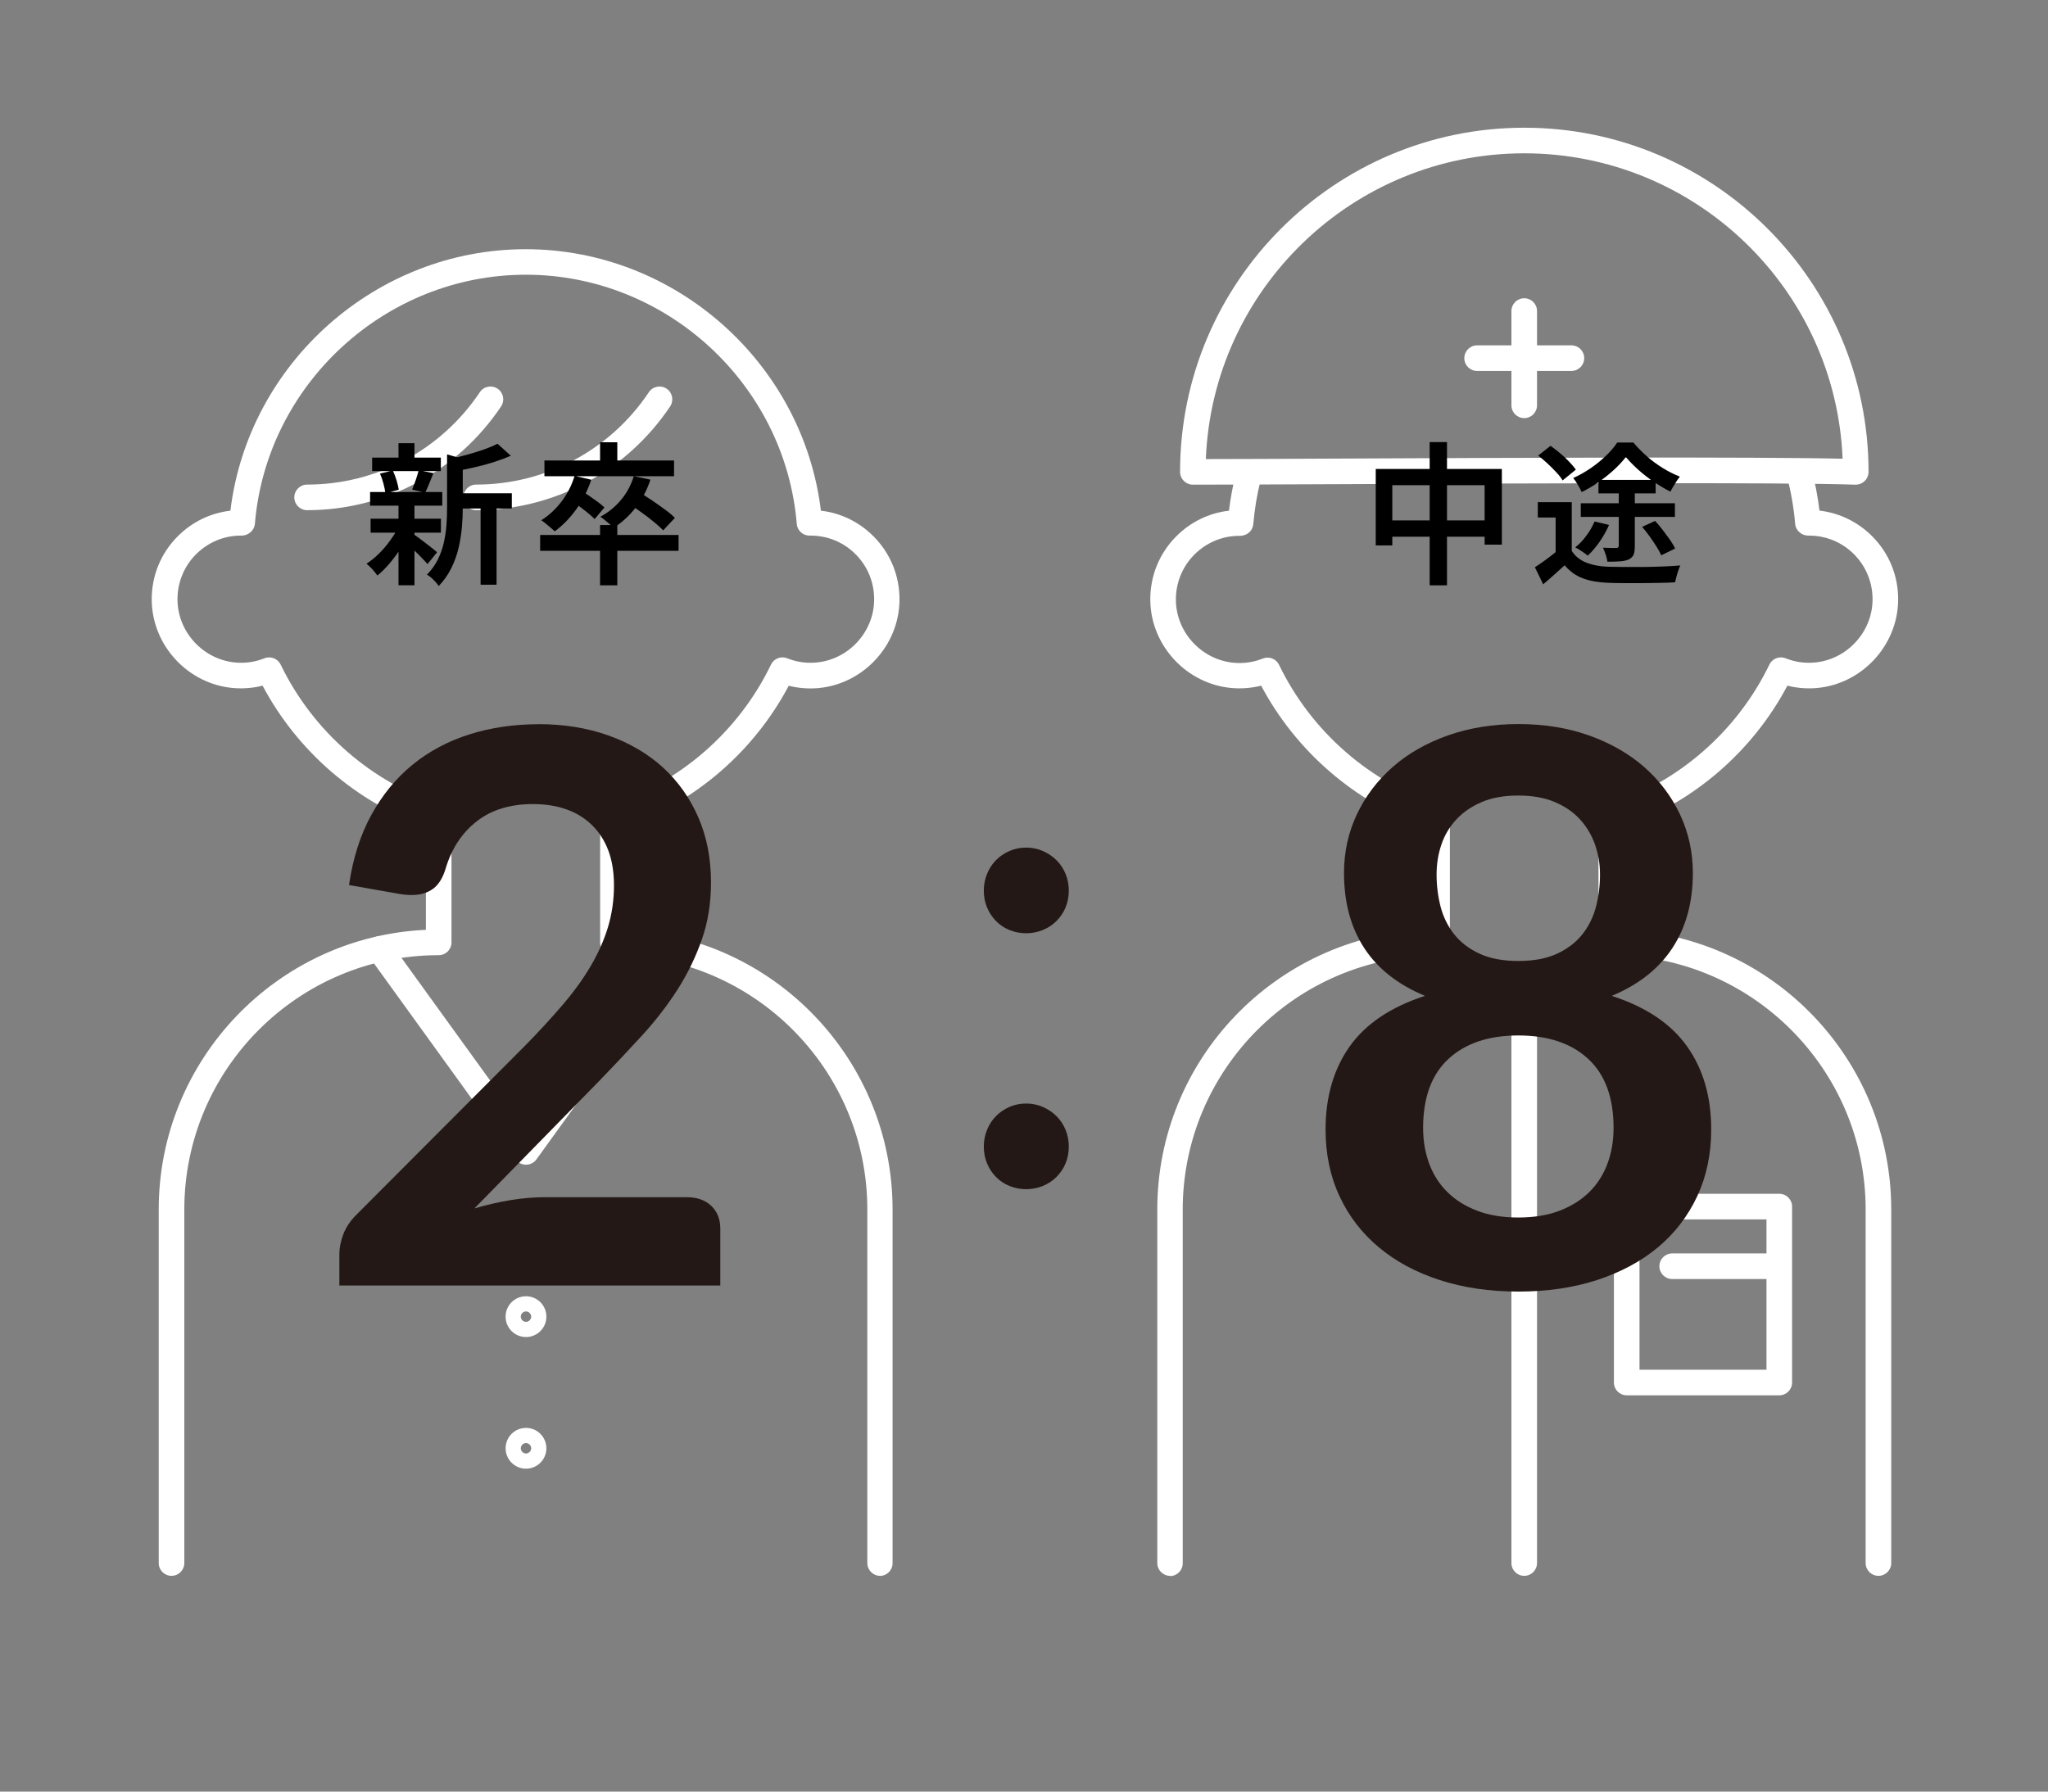 <svg viewBox="0 0 240 210" xmlns="http://www.w3.org/2000/svg"><rect x="0" y="0" width="240" height="210" fill="#808080" stroke="none"/><g fill="#fff"><path d="m61.64 136.52c-.48 0-.93-.23-1.22-.62l-17.18-23.78c-.49-.67-.33-1.61.34-2.09.67-.49 1.61-.33 2.09.34l15.97 22.1 15.97-22.1c.49-.67 1.42-.82 2.09-.34.67.49.82 1.42.34 2.09l-17.18 23.78c-.28.39-.73.62-1.22.62z"/><path d="m103.14 184.71c-.83 0-1.5-.67-1.5-1.5v-41.44c0-16.44-13.37-29.81-29.81-29.81-.83 0-1.5-.67-1.5-1.5v-14.61c0-.65.42-1.23 1.04-1.43 8.28-2.65 15.2-8.67 18.98-16.52.34-.71 1.17-1.03 1.9-.74 1.08.43 2.21.6 3.36.5 3.79-.32 6.79-3.54 6.83-7.34.02-2.01-.74-3.9-2.15-5.33s-3.29-2.21-5.3-2.21h-.09s-.02 0-.04 0c-.78 0-1.43-.6-1.49-1.38-1.36-16.38-15.3-29.2-31.75-29.2s-30.39 12.83-31.75 29.2c-.07.79-.77 1.37-1.53 1.38-.03 0-.11 0-.14 0-1.96 0-3.84.79-5.25 2.21-1.41 1.43-2.17 3.32-2.15 5.33.04 3.8 3.05 7.02 6.83 7.34 1.15.1 2.28-.07 3.36-.5.74-.29 1.56.04 1.9.74 3.79 7.84 10.7 13.87 18.98 16.52.62.2 1.04.78 1.04 1.43v14.61c0 .83-.67 1.5-1.5 1.5-16.44 0-29.81 13.37-29.81 29.81v41.44c0 .83-.67 1.5-1.5 1.5s-1.5-.67-1.5-1.5v-41.44c0-17.59 13.91-31.99 31.31-32.78v-12.07c-8.19-2.92-15.06-8.87-19.14-16.55-1.11.28-2.25.37-3.4.28-5.31-.44-9.53-4.96-9.59-10.29-.03-2.82 1.04-5.47 3.02-7.47 1.69-1.71 3.85-2.76 6.2-3.03 2.1-17.29 17.05-30.65 34.6-30.65s32.5 13.36 34.6 30.65c2.34.27 4.51 1.33 6.19 3.03 1.98 2 3.05 4.65 3.02 7.47-.06 5.33-4.27 9.85-9.58 10.3-1.15.09-2.29 0-3.4-.28-4.07 7.69-10.95 13.64-19.14 16.55v12.07c17.4.79 31.31 15.19 31.31 32.78v41.44c0 .83-.67 1.5-1.5 1.5z"/><path d="m61.64 156.72c-1.32 0-2.39-1.07-2.39-2.39s1.07-2.39 2.39-2.39 2.39 1.07 2.39 2.39-1.07 2.39-2.39 2.39zm0-3c-.34 0-.61.28-.61.61s.28.61.61.61.61-.28.61-.61-.28-.61-.61-.61z"/><path d="m61.64 172.15c-1.32 0-2.39-1.07-2.39-2.39s1.07-2.39 2.39-2.39 2.39 1.07 2.39 2.39-1.07 2.39-2.39 2.39zm0-3c-.34 0-.61.28-.61.61s.28.61.61.61.61-.28.61-.61-.28-.61-.61-.61z"/><path d="m35.99 59.8c-.83 0-1.5-.67-1.5-1.5s.67-1.5 1.5-1.5c8.14 0 15.71-4.05 20.24-10.83.46-.69 1.39-.87 2.08-.41s.87 1.39.41 2.08c-5.09 7.61-13.59 12.16-22.73 12.16z"/><path d="m55.8 59.8c-.83 0-1.5-.67-1.5-1.5s.67-1.5 1.5-1.5c8.14 0 15.71-4.05 20.24-10.83.46-.69 1.39-.87 2.08-.41s.87 1.39.41 2.08c-5.09 7.61-13.59 12.16-22.73 12.16z"/><path d="m217.46 56.81s-.04 0-.05 0c-8.28-.29-39.44-.15-60.06-.06-7.65.03-14.01.06-17.56.06-.83 0-1.5-.67-1.5-1.5 0-22.24 18.1-40.34 40.34-40.34s40.34 18.1 40.34 40.34c0 .41-.17.8-.46 1.08-.28.27-.65.42-1.04.42zm-38.84-38.84c-20.09 0-36.52 15.94-37.31 35.84 3.7 0 9.38-.03 16.02-.06 19.51-.09 48.43-.22 58.6.02-.81-19.88-17.24-35.8-37.31-35.8z"/><path d="m137.12 184.71c-.83 0-1.5-.67-1.5-1.5v-41.44c0-17.59 13.91-31.99 31.31-32.78v-12.07c-8.19-2.92-15.06-8.87-19.14-16.55-1.11.28-2.25.37-3.4.28-5.31-.44-9.53-4.96-9.59-10.29-.03-2.82 1.04-5.47 3.02-7.47 1.69-1.71 3.85-2.76 6.2-3.03.17-1.42.43-2.82.77-4.19.2-.8 1.01-1.3 1.82-1.09.8.2 1.29 1.01 1.09 1.82-.41 1.64-.68 3.33-.83 5.03-.07.79-.71 1.35-1.53 1.38-.03 0-.11 0-.14 0-1.96 0-3.84.79-5.25 2.21-1.41 1.43-2.17 3.32-2.15 5.33.04 3.8 3.05 7.02 6.83 7.34 1.15.1 2.28-.07 3.36-.5.73-.29 1.56.03 1.9.74 3.79 7.84 10.7 13.87 18.98 16.52.62.2 1.04.78 1.04 1.43v14.61c0 .83-.67 1.5-1.5 1.5-16.44 0-29.81 13.37-29.81 29.81v41.44c0 .83-.67 1.5-1.5 1.5z"/><path d="m220.13 184.71c-.83 0-1.5-.67-1.5-1.5v-41.44c0-16.44-13.37-29.81-29.81-29.81-.83 0-1.5-.67-1.5-1.5v-14.61c0-.65.42-1.23 1.04-1.43 8.28-2.65 15.2-8.68 18.99-16.52.34-.71 1.17-1.03 1.9-.74 1.08.43 2.22.6 3.36.5 3.79-.32 6.79-3.54 6.83-7.34.02-2.01-.74-3.9-2.15-5.33s-3.29-2.21-5.3-2.21h-.09c-.76 0-1.46-.58-1.53-1.37-.16-1.93-.5-3.85-1-5.71-.22-.8.25-1.62 1.05-1.84.79-.22 1.62.26 1.84 1.05.44 1.61.76 3.27.96 4.94 2.34.27 4.51 1.33 6.2 3.03 1.98 2 3.05 4.65 3.02 7.47-.06 5.33-4.27 9.85-9.58 10.3-1.15.09-2.29 0-3.4-.28-4.07 7.69-10.95 13.64-19.14 16.55v12.07c17.4.79 31.31 15.19 31.31 32.78v41.44c0 .83-.67 1.5-1.5 1.5z"/><path d="m178.62 49.01c-.83 0-1.5-.67-1.5-1.5v-11.05c0-.83.67-1.5 1.5-1.5s1.5.67 1.5 1.5v11.05c0 .83-.67 1.5-1.5 1.5z"/><path d="m184.15 43.48h-11.05c-.83 0-1.5-.67-1.5-1.5s.67-1.5 1.5-1.5h11.05c.83 0 1.5.67 1.5 1.5s-.67 1.5-1.5 1.5z"/><path d="m208.51 163.55h-17.88c-.83 0-1.5-.67-1.5-1.5v-20.62c0-.83.67-1.5 1.5-1.5h17.88c.83 0 1.5.67 1.5 1.5v20.62c0 .83-.67 1.5-1.5 1.5zm-16.38-3h14.88v-17.62h-14.88z"/><path d="m206.93 149.92h-10.97c-.83 0-1.5-.67-1.5-1.5s.67-1.5 1.5-1.5h10.97c.83 0 1.5.67 1.5 1.5s-.67 1.5-1.5 1.5z"/><path d="m178.62 184.71c-.83 0-1.5-.67-1.5-1.5v-63.2c0-.83.67-1.5 1.5-1.5s1.5.67 1.5 1.5v63.2c0 .83-.67 1.5-1.5 1.5z"/><path d="m178.62 120.83c-.36 0-.71-.13-1-.38l-9.34-8.34c-.62-.55-.67-1.5-.12-2.12s1.5-.67 2.12-.12l8.34 7.45 8.34-7.45c.62-.55 1.57-.5 2.12.12s.5 1.57-.12 2.12l-9.34 8.34c-.29.25-.64.38-1 .38z"/></g><path d="m46.72 61.72 1.37.52c-.29.65-.65 1.3-1.07 1.95s-.88 1.27-1.36 1.84-.96 1.05-1.44 1.43c-.14-.22-.34-.46-.58-.73-.25-.27-.48-.49-.69-.66.48-.3.96-.69 1.44-1.16s.92-.99 1.32-1.54.74-1.1 1.02-1.66zm-3.35-4.05h8.46v1.6h-8.46zm.06 3.13h8.24v1.64h-8.24zm.18-7.16h8.05v1.58h-8.05zm.93 1.87 1.49-.36c.17.35.31.73.44 1.15s.21.79.26 1.1l-1.58.43c-.02-.32-.09-.7-.21-1.13-.11-.43-.25-.83-.41-1.19zm2.16-3.56h1.87v2.41h-1.87zm0 7.2h1.87v9.45h-1.87zm1.73 3.44c.13.08.33.23.59.42.26.2.55.41.85.64s.57.44.82.64.42.34.53.44l-1.12 1.39c-.14-.17-.33-.38-.57-.62-.23-.25-.48-.5-.75-.76-.26-.26-.52-.5-.77-.74s-.46-.42-.63-.57l1.04-.85zm.63-7.47 1.73.34c-.17.42-.33.83-.5 1.24s-.32.76-.46 1.04l-1.53-.34c.08-.22.17-.46.27-.72s.19-.53.28-.81.16-.53.21-.76zm3.33-1.86 2.29.65c-.02.14-.17.25-.45.31v5.36c0 .67-.03 1.4-.1 2.19s-.19 1.59-.38 2.41-.47 1.62-.85 2.39-.87 1.48-1.49 2.12c-.08-.14-.21-.3-.37-.48s-.33-.34-.51-.5-.35-.28-.5-.35c.54-.55.97-1.15 1.29-1.8s.55-1.31.7-2c.15-.68.25-1.37.3-2.04.05-.68.07-1.33.07-1.97v-6.28zm5.92-1.24 1.55 1.4c-.6.26-1.26.51-1.98.74s-1.46.43-2.21.6-1.48.33-2.19.46c-.05-.2-.13-.45-.25-.75-.12-.29-.24-.53-.36-.71.66-.14 1.33-.31 2-.5s1.31-.39 1.91-.6c.6-.22 1.11-.43 1.53-.65zm-5.04 5.8h6.71v1.78h-6.71zm3.05.77h1.87v9.95h-1.87z"/><path d="m63.3 62.71h16.22v1.85h-16.22zm4.03-6.93 1.96.45c-.43 1.28-1.02 2.45-1.77 3.48-.75 1.04-1.59 1.89-2.51 2.57-.12-.12-.28-.26-.47-.42s-.39-.32-.59-.49-.38-.29-.52-.39c.9-.56 1.69-1.3 2.38-2.2.68-.9 1.19-1.9 1.53-3.01zm-3.53-1.8h15.19v1.84h-15.19zm3.3 4.81 1.12-1.22c.29.18.6.39.93.62s.65.46.95.68c.31.22.55.43.73.62l-1.15 1.35c-.18-.19-.42-.41-.71-.65s-.6-.48-.93-.73c-.32-.25-.64-.47-.94-.67zm3.22-6.95h2.02v2.86h-2.02zm0 9.7h2.02v7.07h-2.02zm3.96-5.72 1.94.4c-.41 1.25-.99 2.35-1.75 3.31s-1.62 1.74-2.57 2.34c-.11-.12-.25-.26-.44-.42s-.38-.33-.59-.5-.38-.29-.52-.38c.94-.5 1.74-1.16 2.42-1.97s1.18-1.74 1.5-2.78zm-.61 3.18 1.28-1.28c.46.28.95.59 1.47.94s1.02.71 1.5 1.06.87.68 1.17.98l-1.37 1.46c-.28-.29-.65-.62-1.11-1s-.95-.76-1.48-1.13c-.52-.38-1.01-.72-1.47-1.04z"/><path d="m161.22 54.97h14.78v8.87h-2.02v-6.97h-10.82v7.06h-1.94zm1.01 6.03h12.89v1.91h-12.89zm5.31-9.18h2.03v16.79h-2.03z"/><path d="m184.19 64.58c.4.61.95 1.06 1.67 1.35.71.29 1.56.46 2.55.5.52.01 1.14.02 1.86.03h2.29c.8-.01 1.57-.03 2.33-.06s1.43-.07 2.02-.12c-.07.14-.15.34-.23.58s-.16.48-.22.73c-.07.25-.12.46-.15.66-.53.04-1.14.06-1.83.07s-1.4.02-2.13.03c-.73 0-1.44 0-2.13 0s-1.3-.02-1.83-.04c-1.14-.05-2.11-.22-2.92-.53-.8-.3-1.51-.81-2.11-1.52-.4.36-.8.72-1.21 1.09s-.85.75-1.31 1.14l-.97-2c.41-.26.84-.56 1.29-.89s.88-.66 1.29-1h1.76zm0-5.72v6.57h-1.89v-4.77h-2.09v-1.8zm-3.93-5.47 1.44-1.13c.36.25.73.54 1.12.86s.74.65 1.06.99.59.65.79.94l-1.55 1.26c-.17-.29-.41-.6-.73-.94s-.66-.69-1.04-1.04-.74-.66-1.1-.94zm10.28.16c-.36.48-.82.98-1.37 1.49s-1.16.99-1.81 1.45-1.32.85-2.01 1.19c-.1-.24-.24-.52-.44-.85s-.38-.6-.55-.8c.7-.31 1.37-.69 2.03-1.14s1.26-.94 1.81-1.47.99-1.04 1.32-1.55h1.89c.47.56 1 1.1 1.59 1.62s1.22.97 1.87 1.38c.65.4 1.32.73 1.99 1-.19.24-.39.52-.59.85s-.38.63-.52.91c-.61-.31-1.25-.69-1.9-1.12-.65-.44-1.27-.92-1.84-1.43-.58-.52-1.07-1.02-1.48-1.51zm-3.67 7.58 1.69.4c-.3.68-.67 1.35-1.12 1.99s-.91 1.18-1.38 1.61c-.11-.1-.25-.21-.43-.33-.18-.13-.36-.25-.54-.36s-.34-.21-.49-.28c.48-.38.92-.84 1.31-1.38.4-.53.71-1.08.95-1.65zm-1.62-2.14h11.03v1.6h-11.03zm2.07-2.74h6.7v1.58h-6.7zm2.39 1.01h1.87v6.75c0 .43-.05.77-.14 1-.1.23-.29.42-.58.57-.3.12-.65.2-1.05.22-.4.03-.88.04-1.45.04-.02-.25-.09-.53-.19-.83s-.21-.57-.32-.81c.32.01.64.02.95.03h.61c.19 0 .29-.09.29-.27v-6.71zm2.72 4.5 1.53-.7c.3.32.6.68.89 1.06s.57.76.84 1.14.47.72.61 1.04l-1.62.79c-.13-.3-.32-.64-.57-1.04-.25-.39-.51-.79-.8-1.19s-.58-.77-.88-1.11z"/><path d="m63.07 84.88c3 0 5.75.44 8.24 1.33s4.62 2.14 6.39 3.76 3.15 3.57 4.14 5.85 1.48 4.82 1.48 7.61c0 2.4-.35 4.62-1.06 6.66s-1.65 3.99-2.83 5.85c-1.19 1.86-2.57 3.66-4.16 5.4s-3.26 3.51-5 5.31l-14.67 14.99c1.44-.42 2.85-.74 4.23-.97 1.38-.22 2.7-.34 3.96-.34h16.7c1.2 0 2.15.34 2.86 1.01.71.68 1.06 1.57 1.06 2.68v6.66h-44.64v-3.69c0-.75.16-1.53.47-2.34s.82-1.56 1.51-2.25l19.75-19.8c1.65-1.68 3.13-3.29 4.43-4.81 1.31-1.53 2.4-3.04 3.29-4.55.88-1.5 1.56-3.02 2.03-4.57.46-1.54.7-3.17.7-4.88 0-1.56-.22-2.93-.67-4.12-.45-1.18-1.1-2.18-1.94-2.99s-1.84-1.42-2.99-1.82c-1.16-.41-2.45-.61-3.89-.61-2.67 0-4.87.67-6.59 2.02-1.73 1.35-2.93 3.17-3.62 5.45-.33 1.14-.83 1.96-1.49 2.45s-1.5.74-2.52.74c-.45 0-.95-.04-1.49-.14l-5.85-1.03c.45-3.12 1.32-5.86 2.61-8.21s2.9-4.32 4.84-5.9c1.93-1.57 4.15-2.76 6.66-3.55 2.5-.79 5.2-1.19 8.08-1.19z" fill="#231815"/><path d="m115.29 104.39c0-.69.13-1.35.38-1.96s.6-1.15 1.04-1.6.97-.81 1.58-1.08 1.27-.4 1.96-.4 1.35.13 1.96.4 1.15.63 1.6 1.08.81.99 1.06 1.6.38 1.27.38 1.96-.13 1.38-.38 1.98-.61 1.13-1.06 1.58-.99.81-1.6 1.06-1.27.38-1.96.38-1.35-.13-1.96-.38-1.14-.61-1.58-1.06-.79-.98-1.04-1.58-.38-1.26-.38-1.98zm0 30c0-.69.13-1.35.38-1.96s.6-1.15 1.04-1.6.97-.81 1.58-1.08 1.27-.4 1.96-.4 1.35.13 1.96.4 1.15.63 1.6 1.08.81.99 1.06 1.6.38 1.27.38 1.96-.13 1.38-.38 1.98-.61 1.13-1.06 1.58-.99.81-1.6 1.06-1.27.38-1.96.38-1.35-.13-1.96-.38-1.14-.61-1.58-1.06-.79-.98-1.04-1.58-.38-1.26-.38-1.98z" fill="#231815"/><path d="m177.92 151.39c-3.36 0-6.43-.45-9.2-1.35-2.78-.9-5.15-2.17-7.13-3.83-1.98-1.65-3.52-3.64-4.61-5.99-1.1-2.34-1.64-4.95-1.64-7.83 0-3.84.95-7.09 2.83-9.74 1.89-2.66 4.83-4.63 8.82-5.92-3.18-1.32-5.56-3.2-7.13-5.62-1.58-2.43-2.36-5.36-2.36-8.78 0-2.46.5-4.75 1.51-6.88 1-2.13 2.41-3.98 4.21-5.56s3.95-2.8 6.46-3.69c2.5-.88 5.26-1.33 8.26-1.33s5.75.44 8.26 1.33c2.5.89 4.66 2.12 6.46 3.69 1.8 1.58 3.2 3.43 4.21 5.56 1 2.13 1.51 4.43 1.51 6.88 0 3.42-.8 6.34-2.39 8.78-1.59 2.43-3.96 4.3-7.11 5.62 3.99 1.29 6.93 3.26 8.82 5.92s2.83 5.9 2.83 9.74c0 2.88-.55 5.49-1.64 7.83-1.1 2.34-2.63 4.34-4.61 5.99s-4.36 2.92-7.13 3.83c-2.78.9-5.84 1.35-9.2 1.35zm0-8.68c1.83 0 3.44-.26 4.82-.79 1.38-.52 2.54-1.25 3.49-2.18s1.66-2.04 2.14-3.33.72-2.68.72-4.19c0-3.57-.99-6.27-2.97-8.1s-4.71-2.75-8.19-2.75-6.21.92-8.19 2.75-2.97 4.53-2.97 8.1c0 1.5.24 2.9.72 4.19s1.19 2.4 2.14 3.33c.94.93 2.11 1.66 3.49 2.18 1.38.53 2.98.79 4.81.79zm0-30.07c1.8 0 3.31-.28 4.54-.85s2.22-1.33 2.97-2.27c.75-.95 1.28-2.03 1.6-3.24.31-1.21.47-2.47.47-3.76s-.2-2.4-.58-3.51c-.39-1.11-.97-2.09-1.75-2.95s-1.77-1.54-2.97-2.05-2.62-.76-4.28-.76-3.08.25-4.27.76c-1.2.51-2.2 1.19-2.99 2.05-.79.85-1.38 1.84-1.75 2.95-.38 1.11-.56 2.28-.56 3.51 0 1.29.16 2.54.47 3.76.32 1.21.85 2.29 1.6 3.24s1.74 1.7 2.97 2.27 2.75.85 4.54.85z" fill="#231815"/><path d="m0 0h240v210h-240z" fill="none"/></svg>
